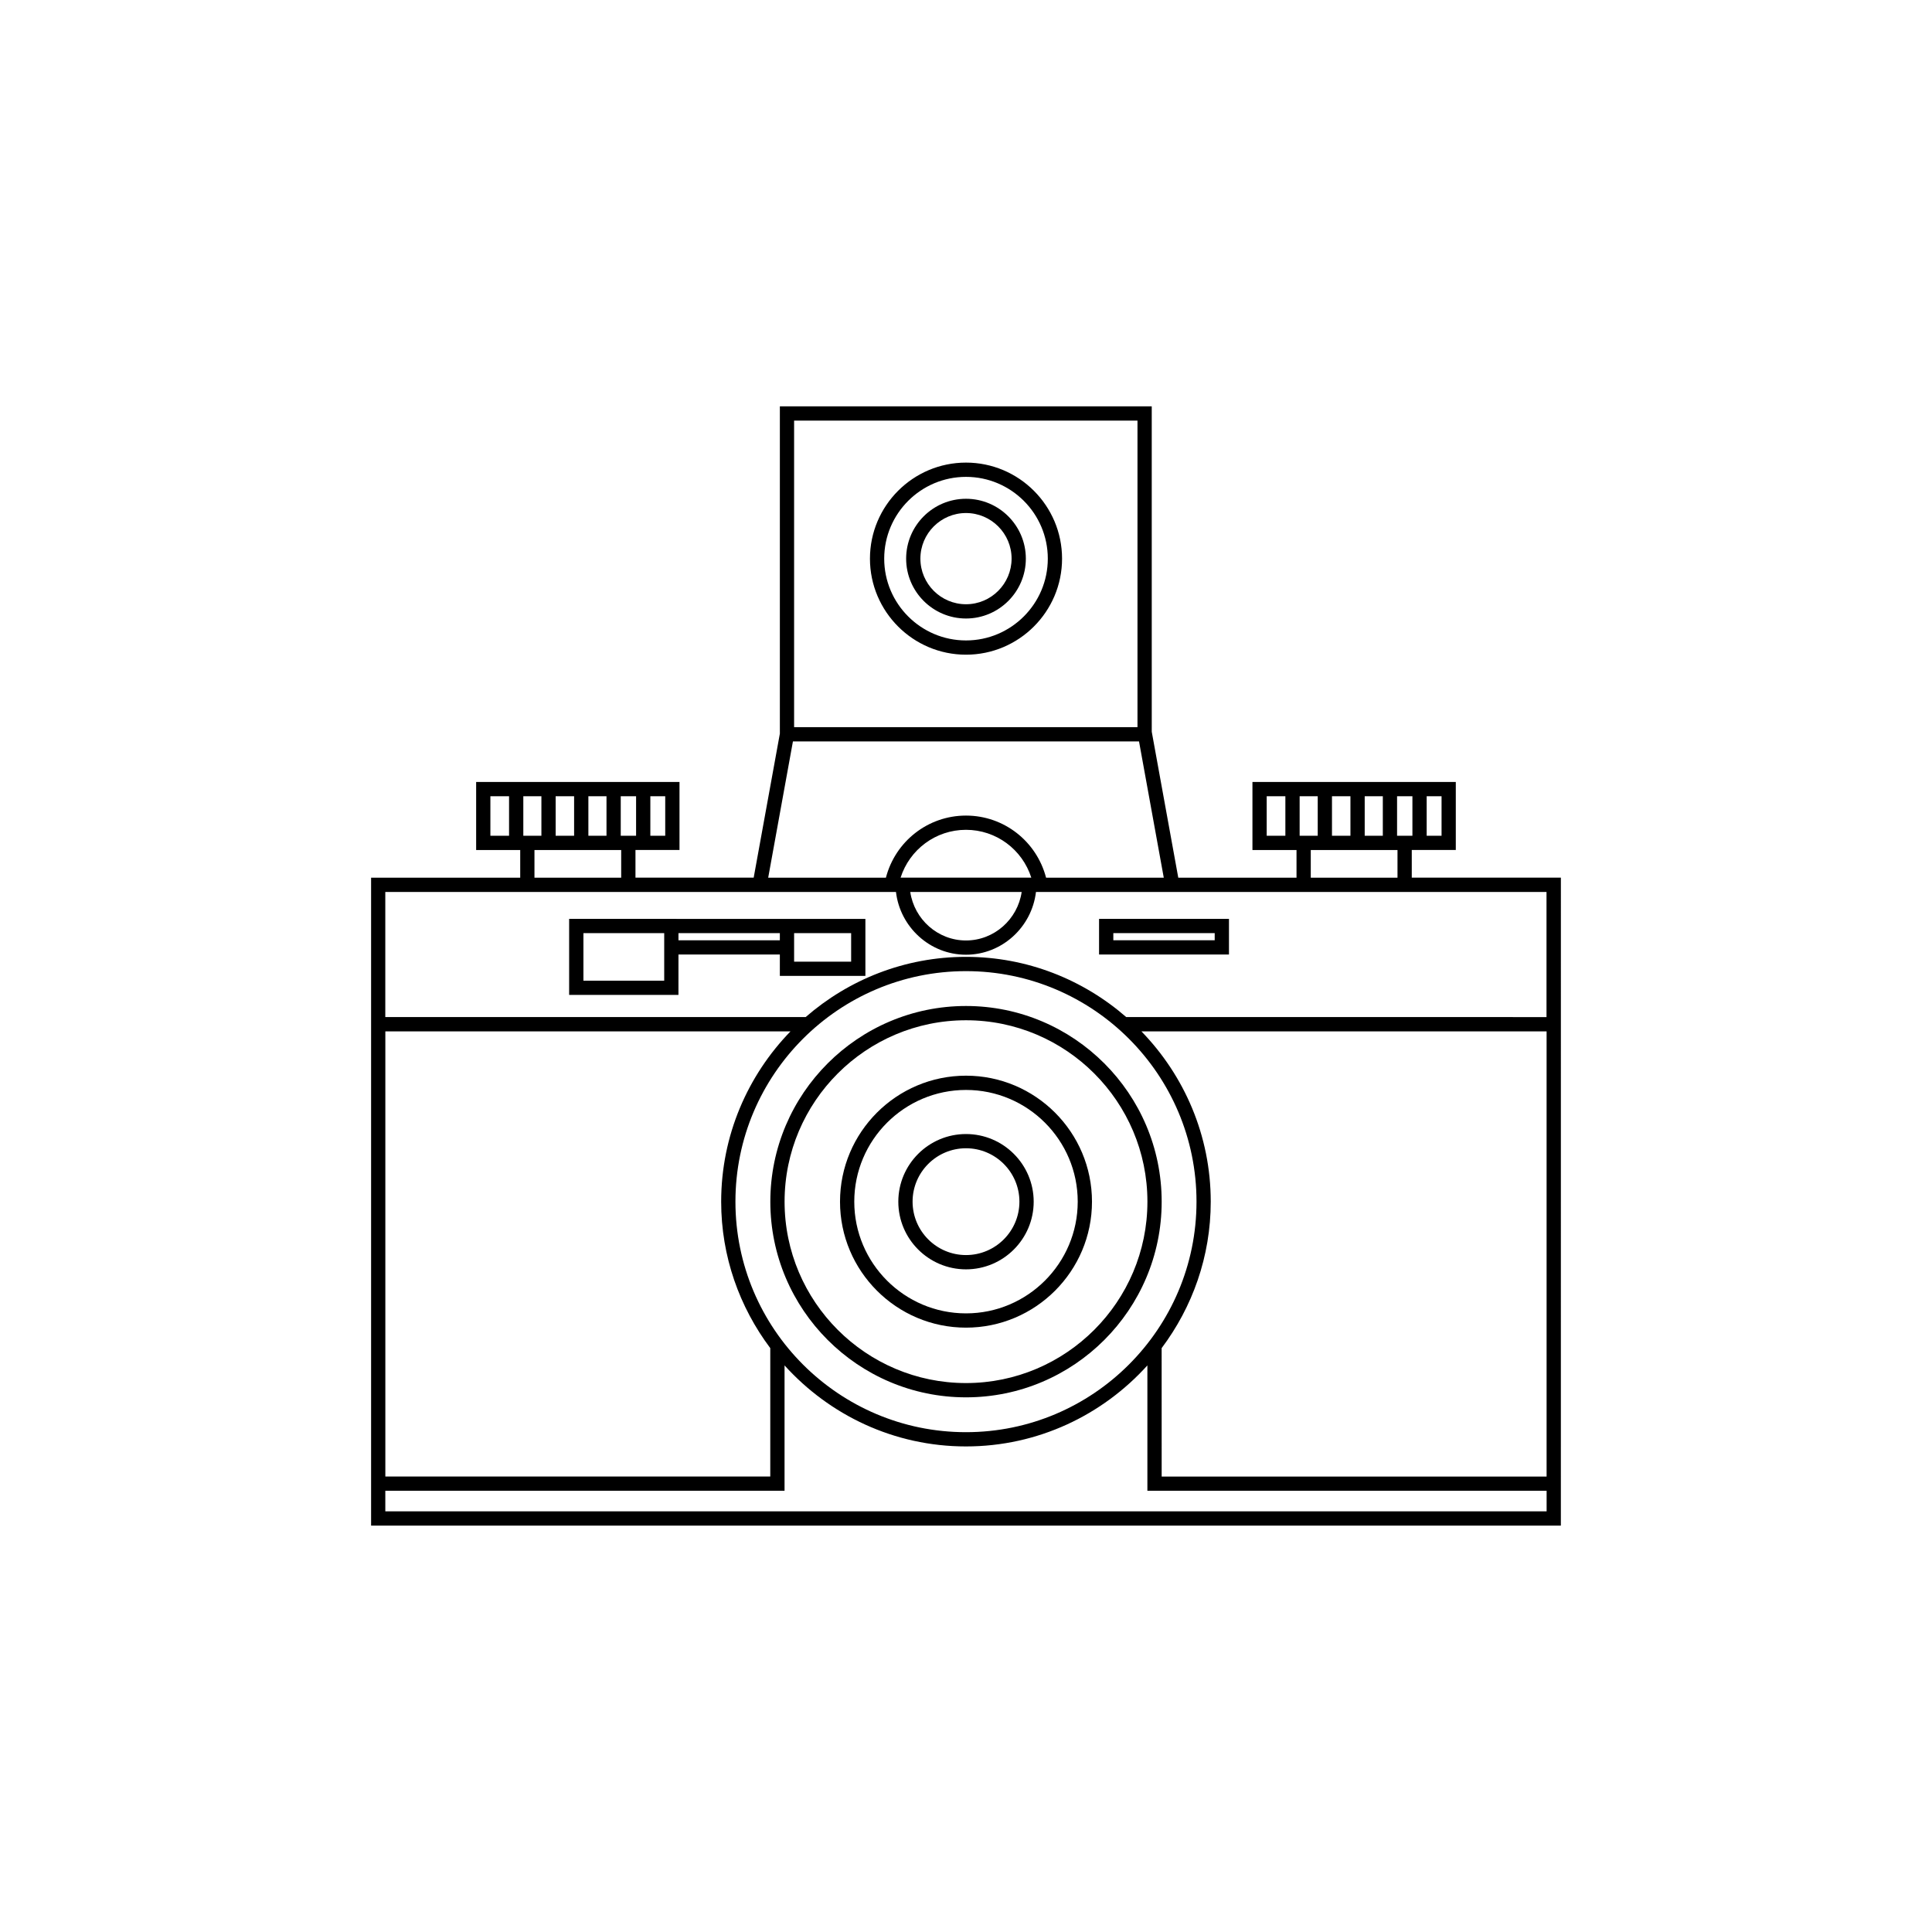 <?xml version="1.0" encoding="UTF-8"?>
<!-- Uploaded to: SVG Repo, www.svgrepo.com, Generator: SVG Repo Mixer Tools -->
<svg fill="#000000" width="800px" height="800px" version="1.1" viewBox="144 144 512 512" xmlns="http://www.w3.org/2000/svg">
 <g>
  <path d="m557.65 376.59h-39.516v-7.332h11.668v-18.027h-53.891v18.031h11.68v7.332h-31.336l-7.027-38.668-0.004-86.238h-98.551v86.734l-6.938 38.164h-31.328v-7.332h11.668v-18.023h-53.891v18.031h11.68v7.332h-39.52v171.71h315.3zm-47.188-11.105h-4.801v-10.477h4.801zm3.777-10.477h4.066v10.473h-4.066zm-12.359 10.477h-4.891v-10.477h4.891zm-8.668 0h-4.793v-10.477h4.793zm32.816 0h-3.945v-10.477h3.945zm-46.34-10.477h4.949v10.473h-4.949zm-174.96 10.477h-4.801v-10.477h4.801zm3.777-10.477h4.066v10.473h-4.066zm-12.359 10.477h-4.891v-10.477h4.891zm-8.668 0h-4.793v-10.477h4.793zm32.816 0h-3.945v-10.477h3.945zm-46.336-10.477h4.949v10.473h-4.949zm64.941 107.44c0-33.684 27.402-61.086 61.094-61.086s61.094 27.402 61.094 61.086c-0.004 33.688-27.406 61.094-61.094 61.094-33.691 0-61.094-27.402-61.094-61.094zm61.117-82.062h14.738c-1.062 7.231-7.281 12.848-14.762 12.848-7.473 0-13.688-5.617-14.762-12.848zm-17.348-3.797c2.383-7.453 9.301-12.68 17.32-12.68 8.027 0 14.941 5.223 17.32 12.68zm-100.81 3.797h99.586c1.098 9.309 9.004 16.625 18.547 16.625 9.551 0 17.453-7.316 18.551-16.625h135.3v33.152l-111.38-0.004c-11.395-9.906-26.227-15.957-42.477-15.957-16.246 0-31.078 6.047-42.477 15.957h-111.4v-33.152zm169.99 120.88c8.133-10.836 13.012-24.25 13.012-38.809 0-17.539-7.027-33.449-18.375-45.137h107.38v117.98h-102.01zm39.52-132h22.984v7.332h-22.984zm-45.922-113.8v81.238h-91v-81.238zm-91.312 85.023h91.719l6.559 36.109h-31.191c-2.504-9.609-11.133-16.461-21.227-16.461-10.086 0-18.723 6.848-21.219 16.461h-31.195zm-68.496 28.773h22.984v7.332h-22.984zm67.855 48.059c-11.352 11.688-18.375 27.598-18.375 45.137 0 14.559 4.883 27.973 13.012 38.809v34.027h-102.01v-117.97zm-107.38 127.21v-5.457h105.8v-33.227c11.879 13.148 29.004 21.473 48.078 21.473s36.199-8.324 48.078-21.473v33.223h105.8v5.457h-307.75z"/>
  <path d="m323.8 396.96h26.867v5.668h22.672v-15.113h-49.543l-1.887-0.004h-27.082v20.152h28.969zm30.648-5.668h15.113v7.559h-15.113zm-3.781 0v1.891h-26.867v-1.891zm-30.645 12.594h-21.41v-12.594h21.41z"/>
  <path d="m469.69 387.51h-34.426v9.445h34.426zm-3.781 5.668h-26.867v-1.891h26.867z"/>
  <path d="m400 514.31c28.598 0 51.855-23.262 51.855-51.852 0-28.594-23.262-51.859-51.855-51.859-28.598 0-51.855 23.262-51.855 51.852-0.004 28.594 23.258 51.859 51.855 51.859zm0-99.93c26.512 0 48.078 21.566 48.078 48.074 0 26.504-21.57 48.074-48.078 48.074-26.512 0-48.078-21.566-48.078-48.074 0-26.504 21.566-48.074 48.078-48.074z"/>
  <path d="m400 495.84c18.41 0 33.387-14.977 33.387-33.383s-14.98-33.391-33.387-33.391c-18.41 0-33.387 14.977-33.387 33.383-0.004 18.406 14.977 33.391 33.387 33.391zm0-62.992c16.324 0 29.609 13.281 29.609 29.605-0.004 16.32-13.289 29.605-29.609 29.605-16.328 0-29.609-13.281-29.609-29.605 0-16.32 13.281-29.605 29.609-29.605z"/>
  <path d="m400 480.39c9.891 0 17.938-8.047 17.938-17.93 0-9.883-8.047-17.93-17.938-17.93s-17.938 8.047-17.938 17.93c0 9.883 8.047 17.93 17.938 17.93zm0-32.09c7.805 0 14.156 6.348 14.156 14.152 0 7.805-6.352 14.152-14.156 14.152s-14.156-6.348-14.156-14.152c-0.004-7.801 6.352-14.152 14.156-14.152z"/>
  <path d="m400 317.5c14.035 0 25.457-11.422 25.457-25.453s-11.422-25.453-25.457-25.453-25.453 11.422-25.453 25.453 11.414 25.453 25.453 25.453zm0-47.125c11.949 0 21.68 9.723 21.68 21.676-0.004 11.945-9.73 21.672-21.68 21.672s-21.676-9.723-21.676-21.676c0-11.949 9.723-21.672 21.676-21.672z"/>
  <path d="m400 307.91c8.746 0 15.859-7.117 15.859-15.863 0-8.75-7.113-15.867-15.859-15.867s-15.863 7.117-15.863 15.863c-0.004 8.746 7.117 15.867 15.863 15.867zm0-27.953c6.66 0 12.082 5.422 12.082 12.086-0.004 6.664-5.422 12.086-12.082 12.086-6.664 0-12.086-5.422-12.086-12.086s5.418-12.086 12.086-12.086z"/>
 </g>
</svg>